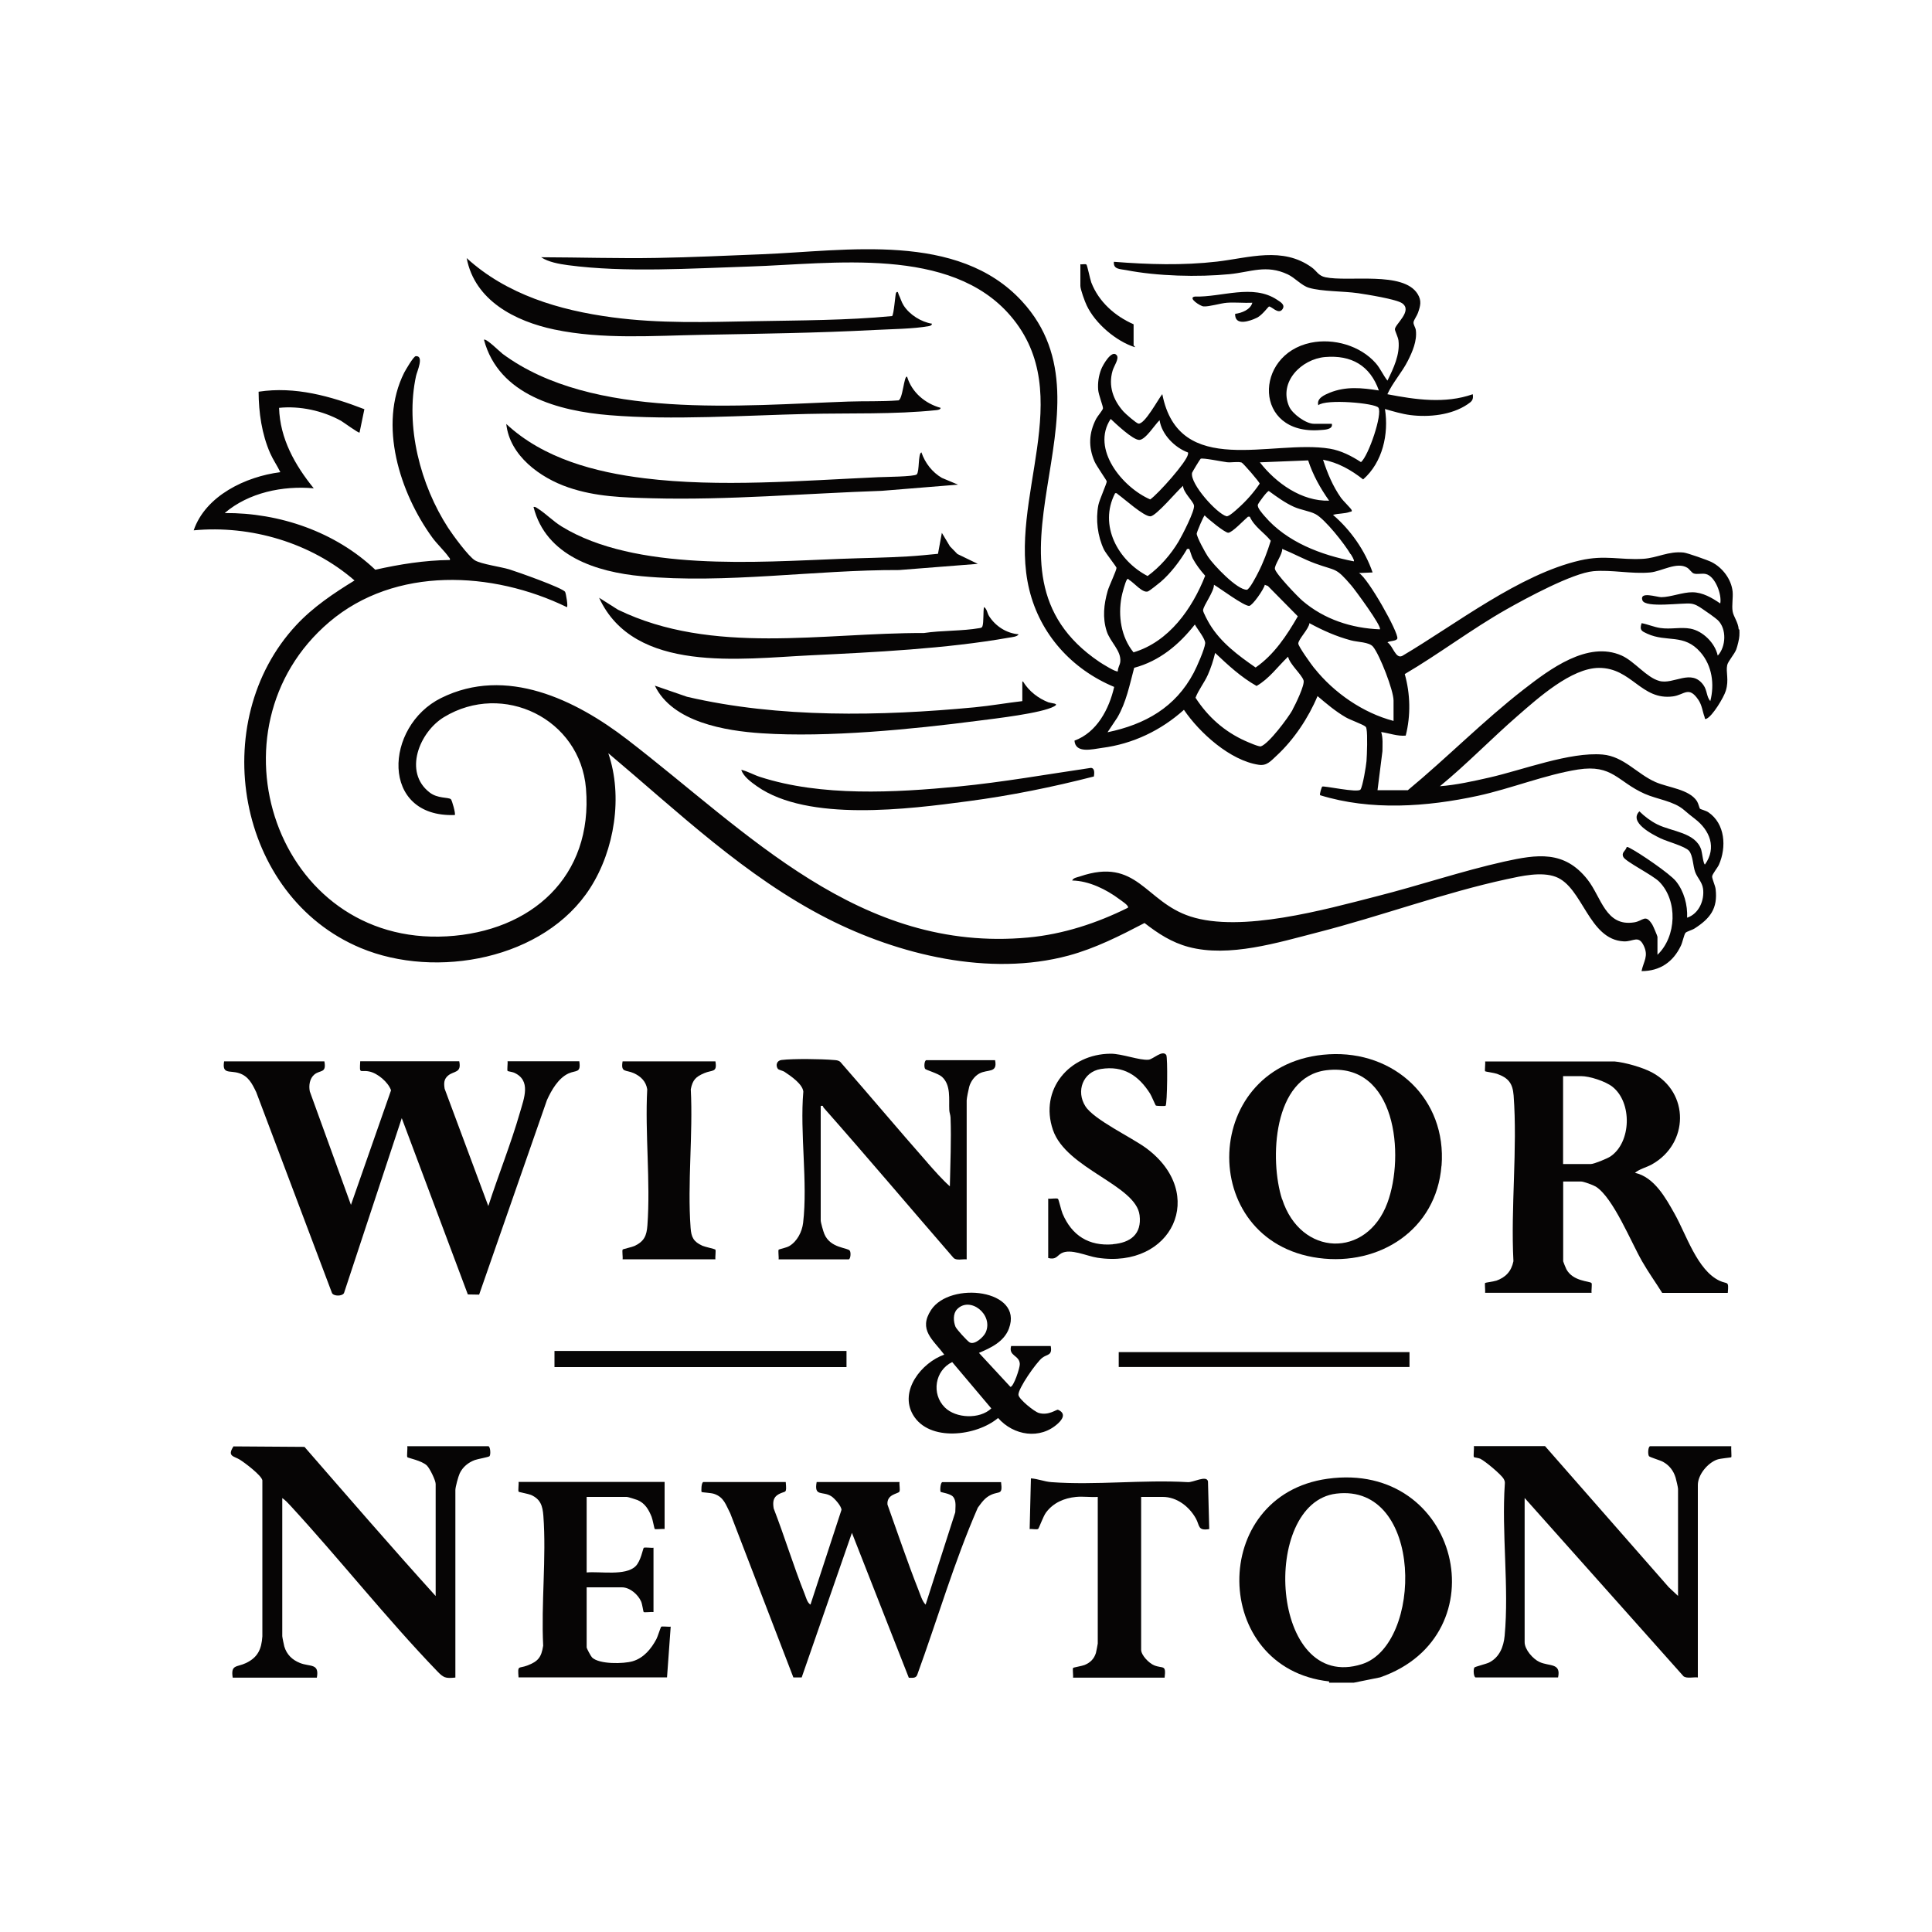 <?xml version="1.0" encoding="UTF-8"?>
<svg id="Layer_1" xmlns="http://www.w3.org/2000/svg" version="1.1" viewBox="0 0 200 200">
  <!-- Generator: Adobe Illustrator 29.5.1, SVG Export Plug-In . SVG Version: 2.1.0 Build 141)  -->
  <defs>
    <style>
      .st0 {
        fill: #060505;
      }
    </style>
  </defs>
  <path class="st0" d="M179.99,65.15c-.05-.74-.55-1.33-.63-1.87-.1-.62.06-1.39,0-2.04-.13-1.28-1.05-2.49-2.19-3.06-.4-.2-2.47-.93-2.87-.98-1.59-.17-2.73.56-4.22.65-2.38.14-3.92-.43-6.5.16-6.29,1.44-12.91,6.64-18.42,9.89-.7.34-.96-1.06-1.53-1.4.2-.18.93-.11,1.02-.4.17-.56-3.02-6.25-3.97-6.78l1.41-.06c-.77-2.26-2.29-4.42-4.1-5.96.54-.16,1.21-.11,1.75-.31.1-.04.27,0,.17-.21-.07-.16-.88-.95-1.08-1.23-.86-1.22-1.41-2.55-1.87-3.96,1.55.29,2.93,1.07,4.15,2.04,2.02-1.77,2.67-4.7,2.26-7.29.83.24,1.78.52,2.64.63,1.92.24,4.26,0,5.9-1.11.44-.3.64-.45.55-1.05-2.87,1.01-5.93.56-8.84,0,.55-1.21,1.51-2.25,2.12-3.46.48-.95.96-2.06.83-3.15-.04-.33-.28-.59-.24-.86.04-.24.36-.66.46-.96.25-.72.4-1.24-.04-1.95-1.48-2.39-7.14-1.22-9.55-1.73-.74-.16-.89-.65-1.41-1.02-3.02-2.18-6.48-.99-9.8-.6-3.58.41-7.1.3-10.68.02-.08.8.65.74,1.26.86,3.22.63,7.45.74,10.72.42,2.2-.22,3.79-1.02,6.01.02.75.35,1.44,1.17,2.2,1.39,1.35.4,3.56.34,5.08.56.88.13,3.99.62,4.58,1.05,1.1.79-.75,2.17-.76,2.68,0,.19.32.79.37,1.17.17,1.46-.52,2.88-1.14,4.15-.46-.57-.72-1.24-1.21-1.8-1.61-1.83-4.37-2.61-6.73-2.12-5.92,1.23-5.94,9.58.97,9.04.42-.03,1.36-.04,1.21-.65h-1.86c-.82,0-2.23-1.03-2.56-1.79-1.11-2.55,1.28-4.91,3.72-5.12,2.72-.23,4.66.88,5.57,3.46-1.76-.27-3.39-.45-5.08.23-.55.23-1.39.58-1.19,1.3.77-.68,5.89-.22,6.22.25.45.64-1.01,4.97-1.8,5.64-.96-.63-2.07-1.2-3.22-1.39-6-1-15.63,3.15-17.35-5.65-.41.49-1.82,3.15-2.47,3.05-.22-.03-1.35-1.02-1.56-1.26-1.06-1.19-1.57-2.64-1.12-4.2.14-.51.73-1.28.42-1.63-.51-.59-1.43,1.03-1.6,1.48-.26.68-.36,1.37-.31,2.1.04.53.52,1.72.5,1.93-.02.19-.56.8-.71,1.09-.75,1.46-.82,2.88-.17,4.4.19.45,1.25,1.95,1.27,2.07.02.19-.76,1.9-.87,2.46-.29,1.49-.08,3.22.58,4.6.19.39,1.29,1.77,1.3,1.89.01.26-.78,1.89-.92,2.41-.39,1.37-.54,2.76-.1,4.14.36,1.14,1.54,2.03,1.41,3.19-.04.33-.27.63-.25.97-.16.14-1.64-.79-1.91-.97-14.15-9.55,2.38-26.05-8.02-37.34-6.65-7.22-18.18-5.21-26.9-4.86-3.63.14-7.28.32-10.89.38-3.99.07-8-.06-11.98-.07.74.5,1.88.7,2.77.82,5.92.79,12.82.33,18.81.14,8.54-.27,20.81-2.17,27.03,5.13,6.99,8.2-.37,18.92,1.92,28.32,1.13,4.64,4.42,8.25,8.79,10.07-.53,2.3-1.79,4.71-4.11,5.56.1,1.37,1.87.88,2.86.75,3.18-.41,6.1-1.81,8.47-3.94,1.62,2.39,4.79,5.25,7.74,5.69.85.13,1.25-.39,1.87-.96,1.78-1.65,3.29-3.92,4.22-6.15.93.79,1.86,1.58,2.93,2.2.45.26,1.76.73,2.01.94.1.08.11.14.13.26.12.6.05,2.63,0,3.33-.04.5-.39,2.61-.62,2.94-.27.38-3.81-.42-3.97-.3-.04.03-.3.79-.21.89,5.24,1.62,11.04,1.21,16.34.06,3.4-.74,6.99-2.19,10.35-2.72,3.59-.56,4.09,1.26,6.9,2.51,1.3.58,3.01.75,4.08,1.68.47.4.66.56,1.13.92,1.54,1.18,2.27,2.98,1.04,4.72-.17,0-.3-1.25-.39-1.53-.6-1.8-3.03-1.86-4.55-2.62-.66-.33-1.33-.83-1.85-1.35-1.12,1.12,1.3,2.37,2.2,2.8.69.33,2.54.82,2.94,1.29.41.49.4,1.55.63,2.18.22.61.72,1.03.82,1.74.16,1.21-.44,2.6-1.65,3,.06-1.31-.32-2.74-1.16-3.78-.65-.8-3.8-2.94-4.77-3.43-.1-.05-.25-.15-.33-.09-.11.4-.58.55-.34,1.02.25.49,3.03,1.86,3.72,2.56,1.93,1.96,1.79,5.67-.19,7.56v-1.86c0-.08-.44-1.11-.53-1.26-.73-1.16-.93-.39-1.87-.24-2.98.48-3.4-2.61-4.85-4.44-2.4-3.04-5.21-2.6-8.61-1.85-4.39.98-8.81,2.48-13.19,3.59-5.35,1.37-14.04,3.81-19.31,2.09-4.71-1.53-5.49-6.17-11.43-4.14-.26.09-.68.13-.8.42,1.73.03,3.54.92,4.91,1.95.18.14,1.01.66.86.87-3.22,1.6-6.7,2.74-10.31,3.08-17.5,1.62-29.03-10.89-41.51-20.49-5.35-4.12-12.55-7.64-19.28-4.3-5.89,2.92-6.33,12.4,1.42,12.11.11-.11-.29-1.55-.41-1.64-.3-.22-1.36-.05-2.19-.69-2.75-2.11-1.06-6.27,1.49-7.81,6.1-3.7,14.09.16,14.69,7.39.75,9.15-5.68,14.82-14.41,15.31-17.67.99-25.17-21.48-12.16-32.54,6.82-5.8,16.9-5.28,24.59-1.54.15,0-.09-1.43-.18-1.58-.26-.42-5-2.09-5.78-2.33-.9-.27-2.89-.54-3.55-.93-.66-.39-2.3-2.63-2.78-3.37-2.87-4.43-4.46-10.5-3.32-15.73.09-.43.87-2.11-.03-2.04-.24.02-1.05,1.43-1.2,1.71-2.71,5.4-.44,12.45,2.9,17.05.5.69,1.27,1.4,1.7,2.02.07.11.18.13.13.32-2.61.03-5.19.44-7.72,1.01-4.13-3.92-9.91-5.91-15.59-5.87,2.48-2.12,6.01-2.85,9.22-2.56-1.95-2.4-3.5-5.15-3.59-8.33,2.15-.22,4.51.29,6.41,1.34.23.13,1.84,1.31,1.92,1.22l.5-2.42c-3.5-1.35-7.17-2.39-10.95-1.81.01,2.16.33,4.39,1.2,6.37.3.68.73,1.29,1.05,1.96-3.58.45-7.74,2.43-8.97,6.02,5.91-.56,12.16,1.29,16.65,5.19-2.14,1.31-4.3,2.76-6.02,4.61-9.34,10.01-6.19,28.08,6.67,33.44,7.79,3.25,19.02,1.18,23.75-6.22,2.52-3.94,3.4-9.49,1.87-13.95,7.24,6.09,14.16,12.76,22.67,17.11,7.39,3.77,16.78,6.05,24.98,3.84,2.77-.75,5.33-2.05,7.86-3.37,1.42,1.1,2.81,2.01,4.57,2.48,4.19,1.11,9.22-.45,13.35-1.51,6.49-1.66,13.1-4.11,19.59-5.51,1.52-.33,3.57-.8,5.06-.24,2.81,1.06,3.39,6.5,7.04,6.68.99.05,1.53-.71,2.08.47.5,1.07-.02,1.58-.24,2.61,1.91,0,3.28-.95,4.08-2.64.16-.33.33-1.16.47-1.32.11-.14.69-.29.95-.46,1.6-1.03,2.41-2.06,2.17-4.08-.05-.38-.37-1.05-.36-1.3.01-.24.56-.9.7-1.21.8-1.81.66-4.25-1.1-5.44-.24-.16-.81-.31-.86-.36-.05-.05-.17-.56-.31-.78-.8-1.24-2.96-1.4-4.29-1.98-1.93-.85-3.28-2.66-5.48-2.85-3.4-.29-8.28,1.6-11.72,2.38-1.68.38-3.41.77-5.12.9,2.8-2.3,5.33-4.93,8.07-7.31,2.07-1.8,5.54-4.93,8.39-4.94,3.4-.01,4.37,3.39,7.67,2.95,1.18-.16,1.62-1.12,2.62.35.4.6.42,1.18.65,1.79.03.09-.01.27.2.17.62-.27,1.78-2.2,1.99-2.88.36-1.15-.01-1.94.15-2.67.09-.41.75-1.12.94-1.63.12-.33.31-1.09.32-1.41.01-.2.01-.44,0-.64ZM142.84,65.15c-2.94-.12-5.75-1.03-8-2.95-.52-.44-2.76-2.79-2.86-3.3-.08-.4.81-1.54.75-2.08,1.16.47,2.25,1.08,3.42,1.51,2.21.81,2.09.35,3.74,2.28.34.39,3.23,4.3,2.95,4.54ZM124.76,59.6c-1.34,3.41-3.75,6.84-7.42,7.93-1.29-1.59-1.61-3.76-1.24-5.73.06-.34.38-1.52.54-1.77.15-.22.15-.06.25,0,.5.29,1.41,1.41,1.95,1.19.21-.09,1.09-.8,1.32-.99,1.04-.9,1.97-2.13,2.68-3.32-.01-.13.25-.09.27-.08.04.04.24.75.36.98.35.65.8,1.24,1.29,1.79ZM123.89,55.22c0-.14.72-1.86.82-1.86.34.36,2.06,1.77,2.43,1.79.4.01,1.67-1.35,2.05-1.66h.19c.46,1.04,1.51,1.66,2.17,2.49-.35,1.13-.77,2.25-1.31,3.3-.16.32-.9,1.76-1.17,1.77-1.01.02-3.45-2.56-4.02-3.42-.27-.4-1.17-2.03-1.17-2.41ZM125.68,60.54c.6.35,3.12,2.23,3.64,2.18.34-.03,1.52-1.72,1.61-2.18l.32.12,3.1,3.14c-1.14,1.98-2.46,3.98-4.37,5.3-1.79-1.24-3.6-2.58-4.75-4.48-.15-.24-.7-1.25-.69-1.44.04-.52,1.14-1.92,1.13-2.65ZM139.82,57.35c.08.13.42.66.33.76-3.38-.65-6.94-1.99-9.23-4.67-.21-.25-.82-.9-.7-1.21.08-.21.98-1.43,1.13-1.4.82.6,1.67,1.22,2.6,1.64.72.32,1.61.43,2.21.74.99.5,3.07,3.15,3.65,4.16ZM135.42,47.66c.49,1.51,1.26,2.88,2.17,4.17-2.84.08-5.5-1.82-7.17-3.97l5-.2ZM123.39,48.97c.02-.09.83-1.43.9-1.48.21-.12,2.28.31,2.73.36.46.05,1.1-.09,1.51.03.14.04,1.89,2.05,1.87,2.19-.61.91-1.4,1.8-2.22,2.53-.24.22-.99.91-1.22.84-1.01-.28-3.77-3.36-3.56-4.47ZM114.98,43.37c.52.49,2.29,2.17,2.95,2.17.66,0,1.64-1.62,2.11-2.04.22,1.48,1.57,2.84,2.94,3.34.02.06.02.12,0,.18-.11.78-3.1,4.12-3.91,4.68-2.87-1.24-6.15-5.21-4.1-8.32ZM115.43,51.06c.19-.05.21.05.32.13.63.44,2.64,2.27,3.33,2.26.59,0,2.82-2.69,3.39-3.16,0,.67,1.01,1.54,1.13,2.02.13.51-1.24,3.15-1.59,3.74-.82,1.37-1.92,2.63-3.21,3.58-3.05-1.58-5.09-5.24-3.37-8.56ZM114.66,75.79l1-1.5c.93-1.58,1.28-3.41,1.75-5.16,2.62-.7,4.64-2.39,6.28-4.48.24.45,1.11,1.5,1.07,1.95-.05.59-.87,2.45-1.19,3.05-1.89,3.58-5.03,5.34-8.9,6.15ZM133.81,73.48c-.47.83-2.45,3.5-3.28,3.78-.2.07-1.32-.43-1.62-.56-2.16-.97-3.87-2.49-5.15-4.47.31-.82.91-1.55,1.28-2.38.32-.73.57-1.49.75-2.26,1.33,1.26,2.68,2.51,4.29,3.42,1.31-.75,2.19-2.01,3.26-3.03.19.81,1.36,1.78,1.6,2.44.17.45-.86,2.55-1.15,3.07ZM136.06,69.18c-.29-.36-1.66-2.26-1.66-2.56,0-.45,1.11-1.53,1.15-2.11,1.38.75,2.77,1.37,4.3,1.78.69.19,1.88.16,2.29.66.69.84,2.12,4.52,2.12,5.57v2.11c-3.15-.82-6.18-2.92-8.19-5.45ZM177.81,67.84c-.27-1.27-1.53-2.52-2.81-2.76-1.01-.19-2.04.09-3.13-.07-.66-.1-1.28-.38-1.93-.5-.25.73.02.83.58,1.09,2.03.93,3.8-.05,5.51,1.92,1.21,1.39,1.47,3.32,1.02,5.06-.41-.48-.31-1.1-.71-1.66-1.25-1.75-3.09-.02-4.57-.43-1.33-.36-2.56-2.03-3.9-2.63-3.52-1.56-7.47,1.44-10.14,3.51-4.16,3.23-7.93,7.07-11.99,10.43h-3.14l.51-4.04c0-.67.07-1.34-.13-1.98.84.12,1.68.45,2.54.37.53-2.09.48-4.3-.1-6.37,3.59-2.11,6.91-4.65,10.53-6.7,2.03-1.15,6.83-3.75,8.99-3.95,1.89-.17,3.96.31,5.89.13,1.18-.11,2.76-1.14,3.83-.49.25.15.46.53.69.6.36.11.83-.04,1.23.05.98.22,1.68,2.13,1.5,3.05-.85-.58-1.81-1.15-2.88-1.16-1.01-.01-2.24.5-3.22.51-.46,0-2.29-.64-1.96.32.29.84,4.2.23,5.04.35.45.06.78.28,1.14.52.35.23,1.37.94,1.63,1.19.94.91.84,2.75,0,3.66Z"/>
  <path class="st0" d="M137.43,153.08c-12.34,1.71-12.07,19.63.16,20.98v.13h2.56l2.72-.55c12.54-4.35,8.21-22.45-5.44-20.56ZM140.99,172.27c-9.52,3.04-10.57-16.69-2.66-17.65,9.08-1.1,8.97,15.64,2.66,17.65Z"/>
  <path class="st0" d="M26.51,113.02l7.86,20.84c.18.34,1.05.34,1.24,0l5.98-18.11,6.84,18.25,1.17.02,7.02-20.14c.46-1.02,1.18-2.28,2.24-2.76.8-.36,1.29-.01,1.11-1.26h-7.43c.04.21-.07.92.01,1.01.02.03.5.1.66.17,1.81.8,1.03,2.67.61,4.14-.94,3.26-2.23,6.45-3.27,9.67l-4.52-12.14c-.09-.55-.09-1,.36-1.37.6-.5,1.41-.24,1.15-1.48h-10.25c-.08,1.44-.04.86.93,1.06.87.17,1.98,1.12,2.26,1.95l-4.15,11.86-4.26-11.75c-.12-.61-.02-1.35.49-1.76.6-.48,1.25-.1,1.02-1.35h-10.38c-.23,1.38.58.91,1.54,1.22.97.31,1.36,1.09,1.77,1.94Z"/>
  <path class="st0" d="M154.86,132.58c-.25.09-1.08.19-1.12.23-.06.07.03.82,0,1.02h11.02c-.04-.21.07-.92-.01-1.01-.18-.21-1.91-.15-2.6-1.43-.06-.11-.33-.78-.33-.82v-8.26h1.86c.26,0,1.26.37,1.52.53,1.8,1.14,3.66,5.78,4.8,7.75.64,1.12,1.39,2.16,2.07,3.25h6.79c.11-1.32-.01-.86-.86-1.26-2.3-1.09-3.43-4.76-4.63-6.9-.93-1.66-2.12-3.83-4.12-4.27.47-.4,1.17-.55,1.75-.87,3.83-2.14,3.94-7.43,0-9.53-.98-.52-2.77-1.03-3.87-1.13h-13.39c.04.2-.06.95,0,1.02.04.04.95.16,1.22.26,1.18.42,1.63.97,1.73,2.24.41,5.53-.31,11.58-.02,17.16-.22,1.06-.81,1.68-1.81,2.03ZM161.8,111.4h1.86c.91,0,2.53.53,3.26,1.1,2.06,1.63,1.96,5.74-.2,7.21-.32.22-1.71.79-2.03.79h-2.88v-9.1Z"/>
  <path class="st0" d="M179.22,149.71h-8.39c-.22,0-.27.82-.13,1.03.07.11,1.18.43,1.46.59.66.37,1.08.92,1.3,1.64.06.2.25,1.02.25,1.16v11.08l-.96-.9-12.81-14.61h-7.37c.05.23-.07,1.04.01,1.14.02.03.49.09.66.17.51.25,2.15,1.62,2.41,2.07.1.17.15.31.13.51-.35,5.08.45,10.74-.02,15.75-.11,1.14-.53,2.21-1.6,2.76-.3.15-1.46.43-1.53.52-.14.2-.08,1.03.14,1.03h8.52c.33-1.53-.9-1.13-1.92-1.6-.68-.31-1.54-1.29-1.54-2.05v-14.93l16.45,18.46c.35.26,1.05.06,1.48.12v-19.92c0-1.06,1-2.27,1.98-2.63.39-.14,1.43-.2,1.48-.25.05-.04-.03-.95,0-1.15Z"/>
  <path class="st0" d="M50.55,149.71h-8.39c.05.23-.07,1.04.01,1.14.07.08,1.51.36,2.02.86.3.29.91,1.54.91,1.91v11.6c-4.59-5.07-9.08-10.27-13.58-15.44l-7.35-.05c-.69,1.05.06,1,.65,1.37.52.32,2.24,1.62,2.34,2.14v16.15c-.09,1.34-.47,2.18-1.7,2.77-.95.45-1.59.13-1.37,1.51h8.71c.28-1.52-.71-1.1-1.75-1.52-.8-.32-1.37-.87-1.62-1.71-.04-.15-.21-.97-.21-1.07v-14.29c.31.21.58.5.83.77,5.12,5.56,9.95,11.69,15.17,17.11.68.71.85.81,1.92.7v-19.41c0-.31.3-1.41.45-1.73.31-.66.89-1.13,1.57-1.38.3-.11,1.44-.3,1.52-.4.14-.19.08-1.03-.14-1.03Z"/>
  <path class="st0" d="M97.56,153.43c-.21,0-.27.91-.18,1.01.04.05.98.17,1.27.49.38.43.24,1.09.24,1.62l-3.07,9.56c-.36-.35-.54-1.02-.74-1.51-1.15-2.91-2.15-5.9-3.21-8.85-.09-1.08,1.09-1.1,1.23-1.33.11-.17-.03-.75.02-1h-8.58c-.29,1.57.62.89,1.53,1.48.32.21,1.03,1,1.04,1.4l-3.21,9.81c-.34-.2-.46-.75-.61-1.12-1.16-2.91-2.07-5.92-3.2-8.84-.1-.63-.08-1.14.52-1.47.74-.41.84.04.73-1.26h-8.52c-.23,0-.24.98-.19,1.03.05.05.94.08,1.28.19,1.05.35,1.22,1.14,1.69,2.03l6.53,16.98h.86s5.2-14.97,5.2-14.97l5.89,15c.34,0,.73.08.87-.3,2.1-5.76,3.82-11.69,6.27-17.3.4-.54.73-1.04,1.36-1.33.89-.42,1.22.06,1.05-1.32h-6.08Z"/>
  <path class="st0" d="M149.23,120.68c.54-6.92-4.88-11.94-11.67-11.54-13.27.77-13.85,19.38-1.05,21.09,6.31.84,12.19-2.94,12.71-9.55ZM132.72,124.15c-1.32-4.08-.95-12.68,4.59-13.36,7.22-.87,8.14,8.81,6.31,13.74-2.14,5.77-8.97,5.56-10.89-.39Z"/>
  <path class="st0" d="M96.02,120.37c-3.04-3.45-6-6.98-9.03-10.44-.21-.18-.44-.18-.7-.2-1.24-.11-4.19-.15-5.39,0-.49.06-.63.55-.38.91.08.12.51.19.7.32.65.43,1.86,1.26,1.94,2.04-.37,4.3.47,9.36-.02,13.58-.11.93-.61,1.92-1.43,2.41-.28.17-1.06.33-1.1.37-.08.1.03.8-.01,1.01h7.24c.21,0,.27-.7.13-.9-.22-.33-2.01-.24-2.63-1.72-.11-.25-.38-1.2-.38-1.41v-11.85c.3-.08.22.08.29.16,4.55,5.15,8.98,10.4,13.48,15.59.32.27.93.08,1.34.13v-16.46c0-.22.19-1.13.26-1.4.15-.55.55-1.11,1.05-1.38.86-.47,1.91,0,1.63-1.38h-7.11c-.21,0-.27.7-.13.9.07.11,1.35.47,1.74.82.96.87.7,2.32.76,3.46.01.25.12.49.13.76.09,2.36-.03,4.76-.07,7.12-.81-.72-1.58-1.61-2.31-2.43Z"/>
  <path class="st0" d="M68.43,168.43c-.05.04-.35,1.01-.48,1.25-.54,1.01-1.31,1.95-2.45,2.29-.95.28-3.47.33-4.21-.39-.12-.12-.56-.93-.56-1.05v-6.21h3.65c.82,0,1.67.74,1.99,1.47.12.27.22,1.05.26,1.09.06.06.82-.03,1.02,0v-6.66c-.21.04-.91-.07-1.01.01-.08.07-.3,1.38-.85,1.91-1.05,1.02-3.67.51-5.06.64v-7.82h4.16c.12,0,.91.25,1.09.32.78.32,1.16.97,1.47,1.73.12.3.28,1.23.33,1.27.06.06.82-.03,1.02,0v-4.87h-15.12c.04.21-.07.92.01,1.01.04.05,1,.22,1.27.33,1,.44,1.21,1.14,1.29,2.17.32,4.33-.24,9.07-.02,13.44-.19,1.22-.53,1.63-1.66,2.06-.91.34-.99-.1-.89,1.22h15.37l.38-5.25c-.22.04-.91-.07-1.01.02Z"/>
  <path class="st0" d="M115.22,128.81c-2.51.21-4.27-.91-5.23-3.19-.12-.27-.4-1.48-.47-1.52-.15-.1-.77.03-1.01-.02v6.15c.81.21.9-.23,1.36-.49.95-.53,2.62.29,3.73.46,7.74,1.19,11.43-6.62,5.06-11.34-1.53-1.13-5.41-2.94-6.3-4.34-.99-1.55-.27-3.56,1.61-3.86,2.33-.37,3.88.66,5.08,2.54.15.23.55,1.21.61,1.25.07.04.97.06,1,.02.18-.19.23-5.04.07-5.26-.39-.56-1.37.45-1.83.49-.94.09-2.76-.63-3.94-.62-4.26.03-7.39,3.7-5.96,7.89,1.38,4.03,8.59,5.7,8.97,8.83.24,1.96-.95,2.85-2.77,3Z"/>
  <path class="st0" d="M122.93,153.43c-4.59-.27-9.55.34-14.1,0-.75-.06-1.37-.34-2.11-.39l-.13,5.25c.22-.04.73.08.88-.02.08-.05.52-1.3.81-1.69.75-1.01,1.87-1.5,3.12-1.62.71-.07,1.52.05,2.24,0v15.18c0,.05-.16.86-.19.97-.19.62-.59,1.01-1.18,1.25-.24.1-1.14.25-1.18.3-.08.1.03.8-.01,1.01h9.48c.17-1.41-.17-.9-1.09-1.28-.53-.22-1.34-1.04-1.34-1.61v-15.82h2.24c1.47,0,2.74,1.01,3.42,2.22.42.75.18,1.31,1.39,1.11l-.13-4.93c-.13-.7-1.58.14-2.11.07Z"/>
  <path class="st0" d="M104.45,137.51c1.5-4.02-6.08-4.91-8.06-1.91-1.36,2.07.2,3.08,1.36,4.63-2.33.82-4.7,3.74-3.23,6.24,1.67,2.83,6.59,2.19,8.8.32,1.6,1.82,4.35,2.28,6.21.56.5-.46.82-1.05,0-1.41-.15-.07-.96.63-1.99.33-.48-.14-2.07-1.43-2.11-1.87-.06-.64,1.85-3.36,2.45-3.83.51-.41,1.08-.21.89-1.23h-4.1c-.29,1.06.86.93.9,1.86.02.39-.64,2.37-.97,2.37l-3.26-3.52c1.24-.52,2.6-1.16,3.11-2.53ZM102.62,145.8c-1.2,1.14-3.67,1.04-4.82-.11-1.4-1.4-1.02-3.82.77-4.69l4.05,4.8ZM102.04,137.93c-.21.47-1.15,1.34-1.67,1.03-.24-.14-1.35-1.35-1.46-1.62-.22-.55-.27-1.35.16-1.8,1.33-1.4,3.8.53,2.97,2.39Z"/>
  <path class="st0" d="M72.91,111.09c.84-.36,1.35-.03,1.15-1.22h-9.61c-.2,1.2.32.85,1.15,1.22.73.33,1.27.85,1.4,1.67-.24,4.58.35,9.55.02,14.09-.08,1.07-.33,1.65-1.33,2.13-.26.12-1.19.32-1.23.37-.08.1.03.8-.01,1.01h9.61c-.04-.21.07-.92-.01-1.01-.05-.05-1.08-.28-1.34-.39-.91-.42-1.15-.87-1.22-1.86-.34-4.62.26-9.68.02-14.34.19-.98.53-1.3,1.4-1.67Z"/>
  <path class="st0" d="M95.38,46.83c-.36.15-.18,1.97-.48,2.28-.24.24-3.4.26-4,.29-7.81.35-16.43,1.07-24.19.11-5.11-.63-10.46-2.04-14.3-5.62.35,3.28,3.5,5.57,6.43,6.57,2.84.97,5.65,1.04,8.62,1.12,7.93.21,15.88-.5,23.83-.77l7.88-.64-1.67-.7c-.99-.58-1.74-1.54-2.11-2.63Z"/>
  <path class="st0" d="M93.55,31.63c-.23-.35-.34-.79-.52-1.14-.04-.09-.07-.44-.27-.18-.08.11-.22,2.24-.41,2.41-4.73.45-9.51.44-14.26.53-4.95.09-9.76.26-14.71-.4-5.48-.73-10.92-2.35-15.07-6.13.84,4.41,5.04,6.54,9.07,7.39,5.01,1.05,10.25.64,15.33.55,5.94-.11,11.89-.19,17.82-.5,1.67-.09,4.05-.11,5.62-.4.15-.03.3-.07.33-.25-1.12-.18-2.31-.92-2.93-1.88Z"/>
  <path class="st0" d="M102.39,63.78c-.2-.31-.21-.75-.53-.94-.09.49-.02,1.56-.15,1.97-.05.17-.15.18-.3.21-1.83.32-3.92.23-5.77.51-10.43-.04-21.91,2.32-31.66-2.41l-1.96-1.24c3.61,7.87,14.71,6.3,21.84,5.96,6.6-.32,14.1-.68,20.58-1.83.27-.05.89-.09,1-.35-1.25-.1-2.39-.84-3.05-1.88Z"/>
  <path class="st0" d="M98.34,56.56l-.84-1.4-.4,2.17c-1.03.1-2.09.21-3.12.27-2.29.14-4.64.16-6.92.25-8.66.33-21.32,1.32-28.92-3.35-.89-.55-1.59-1.29-2.41-1.82-.16-.1-.29-.24-.5-.2,1.28,5.09,6.54,6.74,11.21,7.17,8.64.81,17.95-.67,26.64-.64l8.14-.64-2.11-1.02-.76-.78Z"/>
  <path class="st0" d="M108.57,72.72c-1.11-.43-2.06-1.17-2.68-2.19l-.06.06v1.99c-1.64.19-3.28.48-4.93.64-9.72.92-20.27,1.13-29.78-1.09l-3.33-1.15c1.82,3.78,7.28,4.68,11.08,4.93,6.8.45,15.56-.41,22.4-1.3,1.7-.22,6.56-.77,7.86-1.49.56-.31-.26-.3-.55-.41Z"/>
  <path class="st0" d="M93.91,39.01c-.34-.26-.45,2.52-.96,2.44-1.71.13-3.42.06-5.13.12-10.98.38-26.49,1.94-35.79-4.94-.28-.21-1.71-1.64-1.93-1.46,1.53,5.75,7.76,7.38,13,7.81,6.53.54,13.91.02,20.49-.13,4.35-.1,9.01.06,13.32-.39.12-.01.48-.06.46-.24-1.6-.45-2.96-1.58-3.46-3.2Z"/>
  <path class="st0" d="M78.69,80.43c-.66-.21-1.28-.58-1.95-.74.2.69,1.05,1.3,1.63,1.71,5.28,3.71,15.7,2.36,21.86,1.54,4.39-.58,8.73-1.46,13.01-2.56.04-.3.12-.86-.31-.89-4.56.67-9.12,1.48-13.71,1.93-6.58.63-14.18,1.06-20.53-.99Z"/>
  <rect class="st0" x="57.4" y="139.85" width="30.23" height="1.67"/>
  <rect class="st0" x="115.81" y="139.97" width="30.1" height="1.54"/>
  <path class="st0" d="M117.48,35.94c.06-.05-.13-.16-.13-.19v-2.18c-1.94-.85-3.61-2.33-4.38-4.33-.13-.35-.42-1.81-.51-1.86-.12-.08-.45.01-.62-.02v2.24c0,.35.47,1.65.66,2.03.88,1.86,3.04,3.7,4.98,4.31Z"/>
  <path class="st0" d="M127.86,32.48c-.05,1.32,1.54.76,2.26.41.54-.26,1.17-1.15,1.25-1.16.26-.02.95.83,1.36.32.38-.49-.17-.78-.53-1.02-2.51-1.67-5.72-.25-8.51-.33-.79.12.57,1,.9,1.02.59.04,1.75-.33,2.43-.38.86-.06,1.76.04,2.62,0-.19.72-1.11,1.07-1.79,1.15Z"/>
</svg>